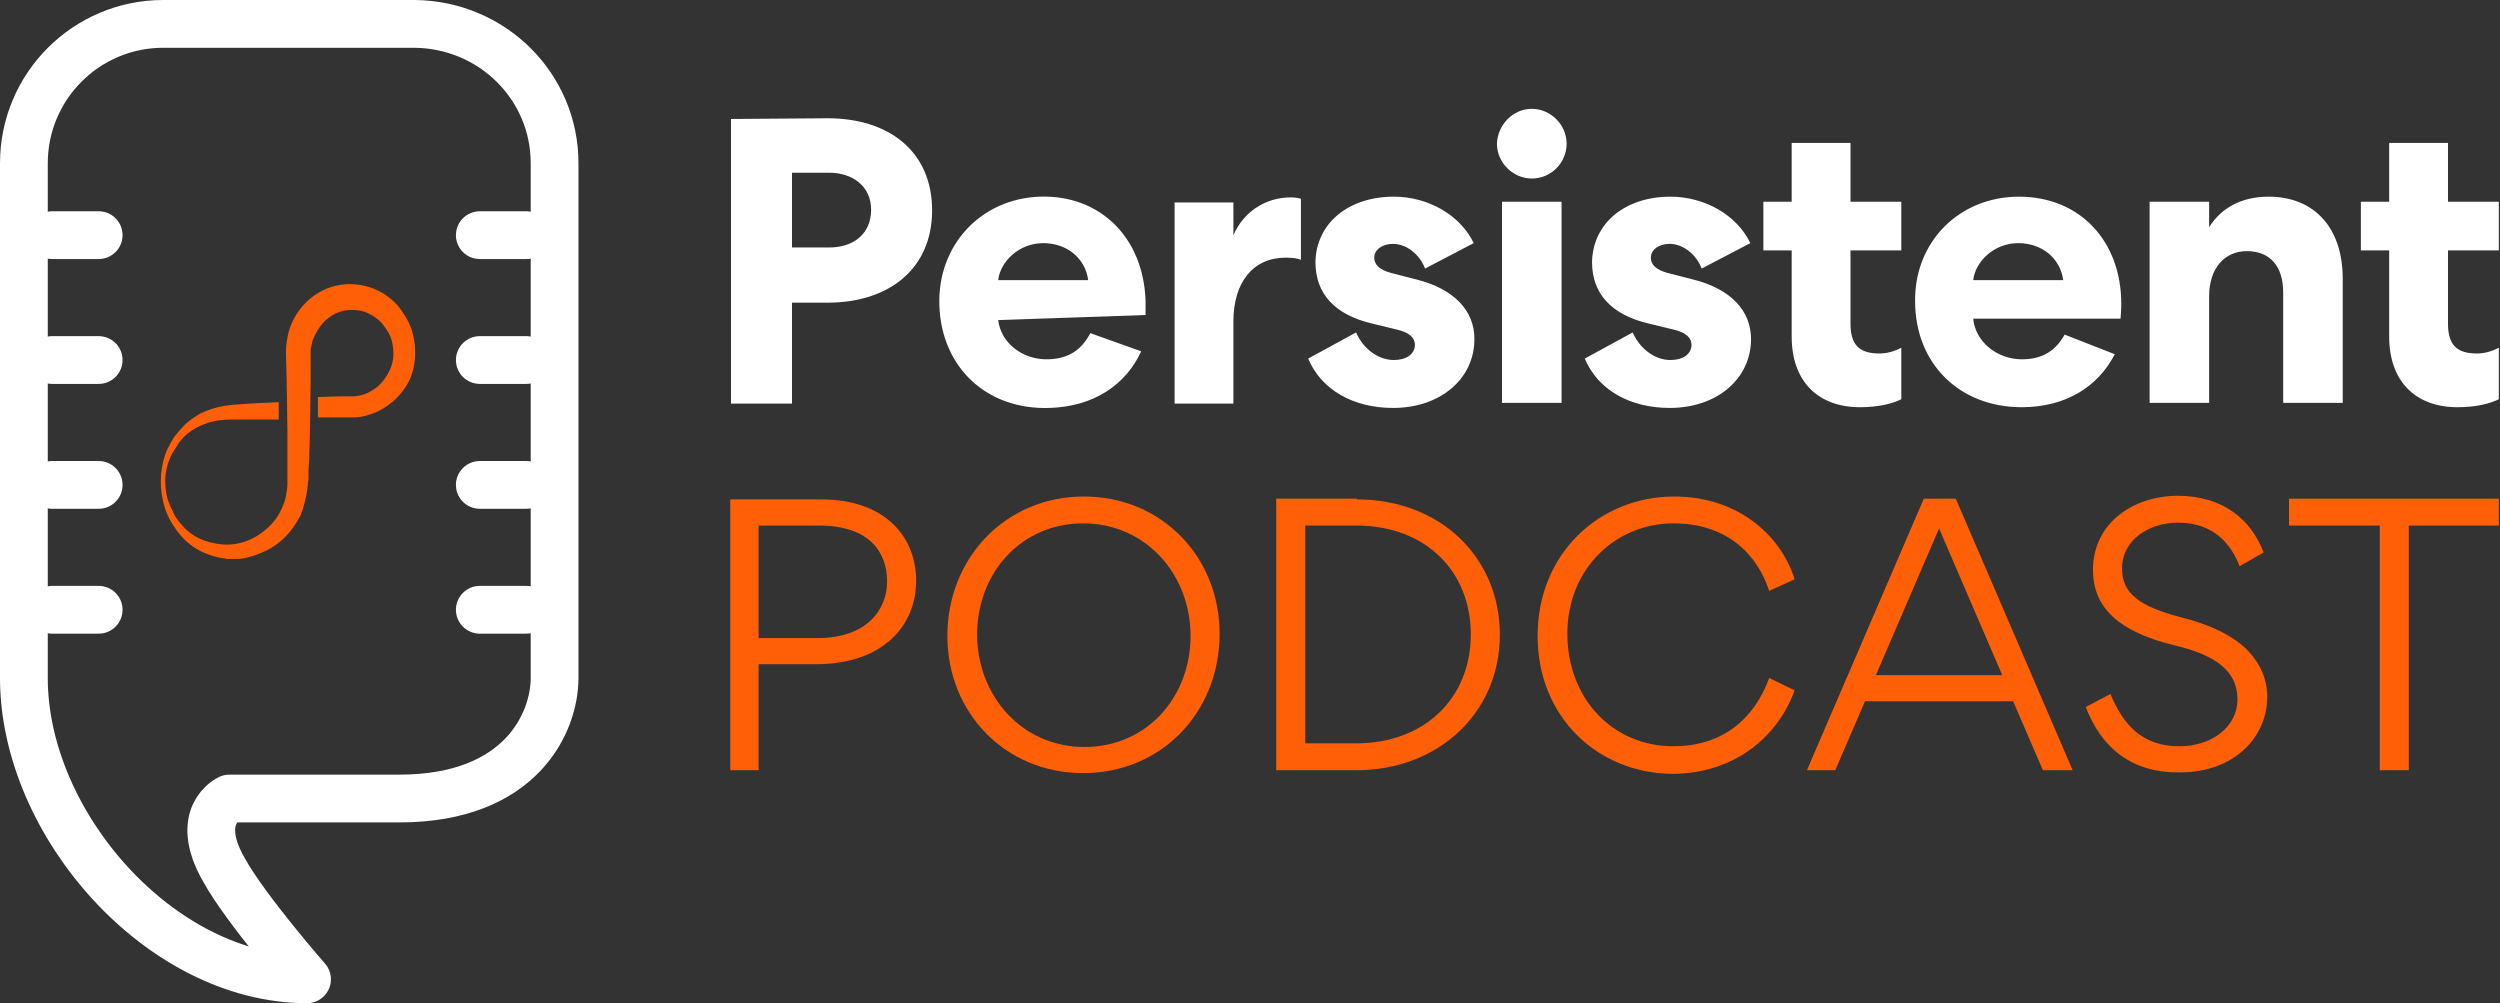 <svg width="314" height="126" viewBox="0 0 314 126" fill="none" xmlns="http://www.w3.org/2000/svg">
<rect x="0" y="0" width="314" height="126" fill="#333333" stroke="none"/>
<path fill-rule="evenodd" clip-rule="evenodd" d="M175.067 24.702C179.444 24.702 183.456 27.073 185.097 30.538L178.988 33.73C178.258 31.815 176.526 30.629 174.976 30.629C173.608 30.629 172.605 31.359 172.605 32.362C172.605 33.274 173.334 33.912 174.702 34.277L177.894 35.097C182.635 36.283 185.188 39.018 185.188 42.575C185.188 47.59 180.903 51.237 174.976 51.237C169.96 51.237 165.948 48.958 164.307 45.036L170.325 41.754C171.237 43.851 173.152 45.219 175.067 45.219C176.617 45.219 177.711 44.489 177.711 43.304C177.711 42.392 176.982 41.754 175.432 41.389L172.423 40.66C167.681 39.565 165.219 36.921 165.219 32.909C165.31 28.076 169.322 24.702 175.067 24.702ZM209.809 24.702C214.185 24.702 218.198 27.073 219.839 30.538L213.729 33.73C213 31.815 211.267 30.629 209.717 30.629C208.35 30.629 207.347 31.359 207.347 32.362C207.347 33.274 208.076 33.912 209.444 34.277L212.635 35.097C217.377 36.283 219.93 39.018 219.93 42.575C219.93 47.59 215.644 51.237 209.717 51.237C204.702 51.237 200.69 48.958 199.049 45.036L205.067 41.754C205.979 43.851 207.894 45.219 209.809 45.219C211.359 45.219 212.453 44.489 212.453 43.304C212.453 42.392 211.723 41.754 210.173 41.389L207.164 40.66C202.423 39.565 199.96 36.921 199.96 32.909C200.052 28.076 204.064 24.702 209.809 24.702ZM130.568 24.702C138.137 24.429 143.608 29.808 143.881 37.742C143.881 38.654 143.881 39.292 143.881 39.565L125.371 40.204C125.736 43.122 128.471 45.219 131.663 45.128C134.398 45.036 135.857 43.851 136.951 41.845L143.334 44.125C141.419 48.319 137.407 51.055 131.845 51.237C124.003 51.511 118.258 46.222 117.985 38.38C117.711 30.812 123.182 24.976 130.568 24.702ZM253.578 24.702C261.237 24.702 266.435 30.264 266.435 38.198C266.435 39.109 266.343 39.748 266.343 40.021H247.833C248.106 42.939 250.842 45.128 253.942 45.128C256.678 45.128 258.228 43.942 259.322 42.027L265.614 44.489C263.517 48.593 259.413 51.146 253.942 51.146C246.1 51.146 240.538 45.675 240.538 37.833C240.447 30.356 246.1 24.702 253.578 24.702ZM232.423 17.954V25.34H238.805V31.45H232.423V40.66C232.423 43.395 233.608 44.398 236.07 44.398C236.982 44.398 237.985 44.125 238.805 43.669V50.143C237.711 50.69 235.979 51.146 233.608 51.146C228.319 51.146 225.036 47.863 225.036 42.301V31.45H221.48V25.34H225.036V17.954H232.423ZM307.468 17.954V25.34H313.851V31.45H307.468V40.66C307.468 43.395 308.654 44.398 311.116 44.398C312.027 44.398 313.03 44.125 313.851 43.669V50.143C312.757 50.69 311.024 51.146 308.654 51.146C303.365 51.146 300.082 47.863 300.082 42.301V31.45H296.526V25.34H300.082V17.954H307.468ZM103.942 14.854C111.693 14.854 117.073 19.049 117.073 26.435C117.073 33.73 111.693 38.015 103.942 38.015H99.474V50.69H91.815V14.945L103.942 14.854ZM162.119 24.793C162.666 24.793 163.213 24.884 163.395 24.976V32.635C163.03 32.453 162.301 32.362 161.48 32.362C157.377 32.362 154.915 35.462 154.915 40.386V50.69H147.529V25.432H154.915V29.535C156.192 26.617 158.927 24.793 162.119 24.793ZM196.131 25.34V50.599H188.654V25.34H196.131ZM284.945 24.702C290.69 24.702 294.246 28.623 294.246 35.006V50.599H286.769V36.739C286.769 33.456 285.128 31.541 282.21 31.541C279.383 31.541 277.468 33.73 277.468 37.194V50.599H269.991V25.34H277.468V28.532C279.018 26.07 281.571 24.702 284.945 24.702ZM131.024 30.538C128.015 30.538 125.644 32.818 125.371 35.188H136.678C136.313 32.453 134.033 30.538 131.024 30.538ZM253.486 30.538C250.477 30.538 248.106 32.818 247.833 35.188H259.14C258.775 32.453 256.495 30.538 253.486 30.538ZM104.125 21.693H99.474V31.085H104.125C107.225 31.085 109.413 29.353 109.413 26.343C109.413 23.425 107.134 21.693 104.125 21.693ZM192.392 13.669C194.763 13.669 196.769 15.675 196.769 18.046C196.769 20.416 194.854 22.422 192.392 22.422C190.021 22.422 188.015 20.416 188.015 18.046C188.106 15.675 190.021 13.669 192.392 13.669Z" fill="white"/>
<path d="M91.723 62.726H103.122C111.419 62.726 115.067 67.65 115.067 72.939C115.067 78.684 110.781 83.425 102.483 83.425H95.28V96.739H91.723V62.726ZM102.666 80.143C108.957 80.143 111.419 76.495 111.419 73.03C111.419 69.656 109.505 66.009 102.848 66.009H95.28V80.143H102.666Z" fill="#FF5F07"/>
<path d="M136.039 97.103C126.283 97.103 118.988 89.535 118.988 79.869C118.988 70.112 126.283 62.362 136.131 62.362C145.888 62.362 153.182 69.93 153.182 79.596C153.182 89.444 145.888 97.103 136.039 97.103ZM136.039 65.735C128.198 65.735 122.726 72.027 122.726 79.687C122.726 87.346 128.289 93.82 136.222 93.82C144.064 93.82 149.535 87.529 149.535 79.869C149.535 72.21 143.973 65.735 136.039 65.735Z" fill="#FF5F07"/>
<path d="M170.416 62.726C180.994 62.726 188.38 70.112 188.38 79.687C188.38 89.808 180.356 96.739 170.416 96.739H160.295V62.635H170.416V62.726ZM170.325 93.365C178.897 93.365 184.732 87.711 184.732 79.687C184.732 71.845 179.17 66.009 170.325 66.009H163.942V93.365H170.325Z" fill="#FF5F07"/>
<path d="M193.122 79.869C193.122 69.474 200.963 62.362 210.264 62.362C218.653 62.362 223.851 67.65 225.401 72.757L222.21 74.216C220.842 70.021 217.286 65.735 210.173 65.735C202.97 65.735 196.86 71.389 196.86 79.596C196.86 87.711 202.514 93.729 210.173 93.729C216.465 93.729 220.386 90.173 222.21 85.158L225.401 86.708C223.577 91.906 218.38 97.194 209.991 97.194C200.69 97.103 193.122 90.082 193.122 79.869Z" fill="#FF5F07"/>
<path d="M226.951 96.739L241.632 62.635H245.644L260.325 96.739H256.587L252.848 88.076H234.246L230.508 96.739H226.951ZM243.547 66.374L235.614 84.793H251.48L243.547 66.374Z" fill="#FF5F07"/>
<path d="M261.967 88.805L265.067 87.164C266.708 91.085 269.079 93.73 273.729 93.73C277.742 93.73 281.024 91.359 281.024 87.802C281.024 84.246 278.198 82.24 273.091 81.055C266.07 79.322 262.878 76.313 262.878 71.571C262.878 65.736 267.894 62.27 273.547 62.27C279.201 62.27 282.757 65.28 284.307 69.383L281.298 71.115C280.204 68.289 278.015 65.644 273.547 65.644C269.9 65.644 266.526 67.833 266.526 71.389C266.526 74.489 268.623 76.131 273.821 77.499C277.468 78.41 280.477 79.778 282.392 81.784C283.851 83.334 284.763 85.249 284.763 87.529C284.763 92.544 280.66 97.012 273.821 97.012C267.802 97.103 263.973 94.003 261.967 88.805Z" fill="#FF5F07"/>
<path d="M287.498 66.009V62.635H313.851V66.009H302.544V96.739H298.897V66.009H287.498Z" fill="#FF5F07"/>
<path d="M60.264 29.535H66.1" stroke="white" stroke-width="6" stroke-miterlimit="10" stroke-linecap="round" stroke-linejoin="round"/>
<path d="M60.264 45.219H66.1" stroke="white" stroke-width="6" stroke-miterlimit="10" stroke-linecap="round" stroke-linejoin="round"/>
<path d="M60.264 60.903H66.1" stroke="white" stroke-width="6" stroke-miterlimit="10" stroke-linecap="round" stroke-linejoin="round"/>
<path d="M60.264 76.587H66.1" stroke="white" stroke-width="6" stroke-miterlimit="10" stroke-linecap="round" stroke-linejoin="round"/>
<path d="M6.556 29.535H12.392" stroke="white" stroke-width="6" stroke-miterlimit="10" stroke-linecap="round" stroke-linejoin="round"/>
<path d="M6.556 45.219H12.392" stroke="white" stroke-width="6" stroke-miterlimit="10" stroke-linecap="round" stroke-linejoin="round"/>
<path d="M6.556 60.903H12.392" stroke="white" stroke-width="6" stroke-miterlimit="10" stroke-linecap="round" stroke-linejoin="round"/>
<path d="M6.556 76.587H12.392" stroke="white" stroke-width="6" stroke-miterlimit="10" stroke-linecap="round" stroke-linejoin="round"/>
<path d="M28.167 109.322C24.155 102.392 28.805 100.295 28.805 100.295H50.143C65.553 100.295 69.656 90.629 69.656 85.158V20.508C69.656 10.842 61.815 3.091 52.058 3H20.508C10.842 3 3 10.842 3 20.508V85.158C3 103.486 20.143 123 38.562 123C38.562 123 30.903 114.246 28.167 109.322Z" stroke="white" stroke-width="6" stroke-miterlimit="10" stroke-linecap="round" stroke-linejoin="round"/>
<path fill-rule="evenodd" clip-rule="evenodd" d="M51.693 41.389C51.328 40.295 50.69 39.292 49.961 38.38C49.231 37.559 48.228 36.83 47.225 36.374C45.128 35.462 42.757 35.462 40.751 36.374C38.745 37.286 37.103 39.109 36.374 41.298C36.191 41.845 36.1 42.392 36.009 42.939C35.918 43.486 35.918 44.125 35.918 44.581L36.009 47.772L36.1 54.246V57.438C36.1 57.985 36.1 58.532 36.1 59.079C36.1 59.353 36.1 59.626 36.1 59.9C36.1 60.173 36.1 60.447 36.1 60.72C36.1 61.267 36.009 61.723 35.918 62.27C35.827 62.818 35.644 63.273 35.462 63.73C35.006 64.733 34.459 65.553 33.638 66.283C32.088 67.742 29.991 68.562 27.894 68.38C26.891 68.289 25.796 68.015 24.884 67.559C23.973 67.103 23.152 66.374 22.514 65.553C22.149 65.097 21.875 64.733 21.693 64.185C21.419 63.73 21.237 63.182 21.055 62.726C20.781 61.723 20.69 60.629 20.781 59.626C20.872 59.079 20.963 58.623 21.146 58.076C21.328 57.62 21.511 57.073 21.784 56.708C22.058 56.252 22.331 55.888 22.605 55.432C22.878 55.067 23.243 54.702 23.608 54.428C25.067 53.243 26.982 52.696 28.897 52.696C30.903 52.696 32.909 52.696 35.006 52.696V50.508C33 50.599 30.994 50.69 28.988 50.872C27.894 50.964 26.799 51.237 25.705 51.693C25.158 51.875 24.702 52.24 24.246 52.514C23.79 52.878 23.334 53.152 22.97 53.608C22.605 53.973 22.24 54.428 21.875 54.885C21.602 55.34 21.328 55.796 21.055 56.343C20.599 57.346 20.325 58.441 20.234 59.626C20.143 60.812 20.234 61.906 20.508 63.091C20.781 64.185 21.237 65.28 21.966 66.283C22.605 67.286 23.517 68.198 24.52 68.836C25.523 69.474 26.799 69.93 27.985 70.112C28.167 70.112 28.258 70.112 28.441 70.204C28.623 70.204 28.714 70.204 28.897 70.204C29.079 70.204 29.261 70.204 29.353 70.204C29.535 70.204 29.717 70.204 29.808 70.204C30.447 70.204 31.085 70.021 31.723 69.839C32.362 69.656 32.909 69.383 33.547 69.109C34.094 68.836 34.641 68.471 35.188 68.015C36.191 67.195 37.012 66.1 37.65 64.915C37.742 64.733 37.833 64.641 37.833 64.459C37.924 64.277 37.924 64.185 38.015 64.003C38.106 63.73 38.197 63.365 38.289 63C38.471 62.362 38.562 61.723 38.654 60.994C38.654 60.629 38.745 60.356 38.745 59.991V59.535V59.17L38.836 57.529L38.927 54.337L39.018 47.863V44.672V44.307V44.216V44.125V44.033C39.018 43.851 39.018 43.669 39.109 43.486C39.201 43.122 39.201 42.757 39.383 42.483C39.657 41.845 40.021 41.207 40.477 40.66C40.933 40.112 41.48 39.748 42.118 39.383C42.757 39.109 43.395 38.927 44.125 38.927C44.854 38.927 45.492 39.018 46.131 39.292C46.769 39.565 47.407 40.021 47.863 40.477C48.319 41.024 48.775 41.663 49.049 42.301C49.322 43.03 49.413 43.76 49.413 44.489C49.413 45.219 49.231 45.948 48.866 46.678C48.502 47.407 48.046 47.954 47.498 48.502C46.951 48.957 46.222 49.413 45.492 49.596C45.128 49.687 44.763 49.778 44.398 49.778H44.216C44.125 49.778 44.125 49.778 44.033 49.778H43.669H42.848L39.93 49.869V52.422H42.848H43.669H44.033H44.489C45.036 52.422 45.584 52.331 46.131 52.149C47.225 51.875 48.228 51.328 49.14 50.599C50.052 49.869 50.781 48.957 51.328 47.954C52.24 46.131 52.422 43.669 51.693 41.389Z" fill="#FF5F07"/>
</svg>
